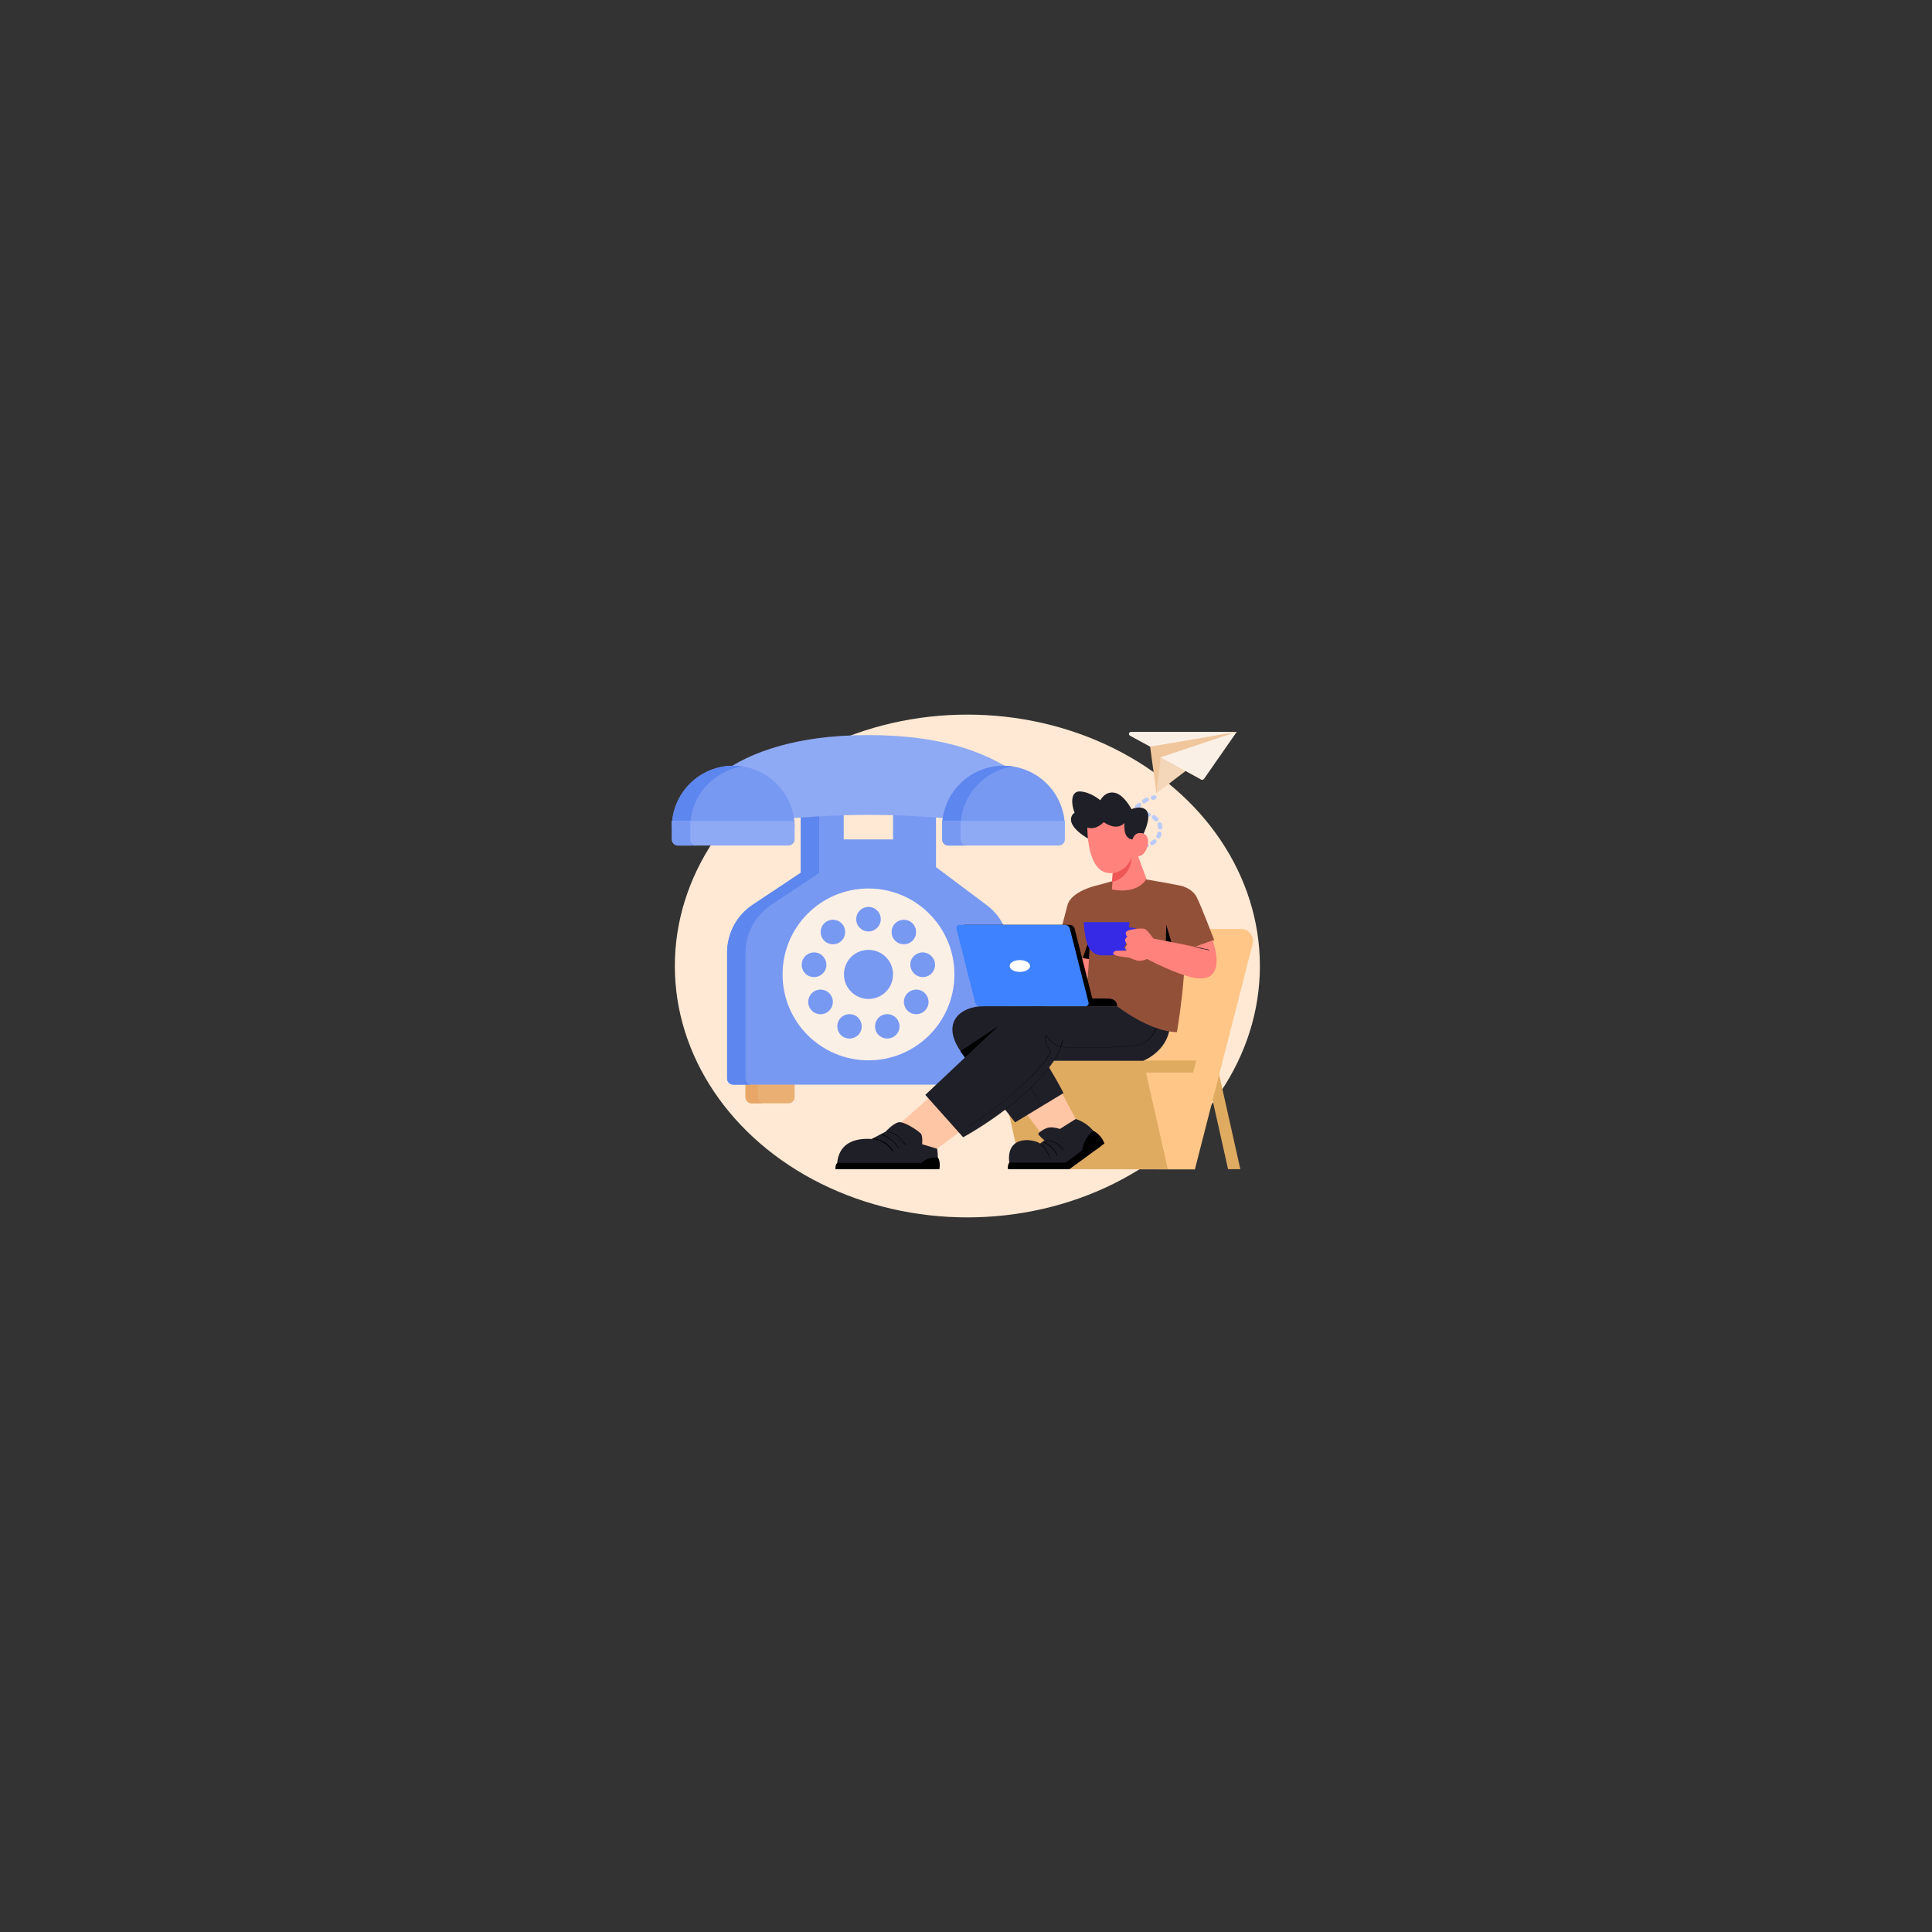 <?xml version="1.0" encoding="utf-8"?>
<svg xmlns="http://www.w3.org/2000/svg" id="Layer_1" style="enable-background:new 0 0 850 850" version="1.1" viewBox="0 0 850 850" x="0" y="0">
  <rect x="0" y="0" width="850" height="850" fill="#333333" stroke="none"/>
  <g>
    <g>
      <ellipse cx="425.6" cy="425" rx="128.7" ry="110.6" style="fill:#ffe9d4"/>
    </g>
    <g>
      <g>
        <g>
          <path d="M346.9,471.9h-16.2c-1.5,0-2.7,1.2-2.7,2.7v8.1c0,1.5,1.2,2.7,2.7,2.7h16.2c1.5,0,2.7-1.2,2.7-2.7v-8.1&#xD;&#xA;					C349.6,473.1,348.4,471.9,346.9,471.9z" style="fill:#eaaf73"/>
        </g>
        <g>
          <path d="M333.4,482.7v-8.1c0-1.5,1.2-2.7,2.7-2.7h-5.4c-1.5,0-2.7,1.2-2.7,2.7v8.1c0,1.5,1.2,2.7,2.7,2.7h5.4&#xD;&#xA;					C334.7,485.4,333.4,484.2,333.4,482.7z" style="fill:#e8a766"/>
        </g>
        <g>
          <path d="M433.4,471.9h-16.2c-1.5,0-2.7,1.2-2.7,2.7v8.1c0,1.5,1.2,2.7,2.7,2.7h16.2c1.5,0,2.7-1.2,2.7-2.7v-8.1&#xD;&#xA;					C436.1,473.1,434.9,471.9,433.4,471.9z" style="fill:#eaaf73"/>
        </g>
        <g>
          <path d="M419.9,482.7v-8.1c0-1.5,1.2-2.7,2.7-2.7h-5.4c-1.5,0-2.7,1.2-2.7,2.7v8.1c0,1.5,1.2,2.7,2.7,2.7h5.4&#xD;&#xA;					C421.1,485.4,419.9,484.2,419.9,482.7z" style="fill:#e8a766"/>
        </g>
        <g>
          <path d="M434.1,398.2l-22.3-16.7v-31.1c0-1.5-1.2-2.7-2.7-2.7h-13.5c-1.5,0-2.7,1.2-2.7,2.7v18.9h-21.7v-18.9&#xD;&#xA;					c0-1.5-1.2-2.7-2.7-2.7H355c-1.5,0-2.7,1.2-2.7,2.7V384l-21.2,14.1c-7,4.7-11.2,12.5-11.2,21v55.4c0,1.5,1.2,2.7,2.7,2.7h118.8&#xD;&#xA;					c1.5,0,2.7-1.2,2.7-2.7v-56.2C444.2,410.4,440.4,402.9,434.1,398.2z" style="fill:#7899f2"/>
        </g>
        <g>
          <path d="M328,474.6v-55.4c0-8.5,4.2-16.3,11.2-21l21.2-14.1v-33.7c0-1.5,1.2-2.7,2.7-2.7H355&#xD;&#xA;					c-1.5,0-2.7,1.2-2.7,2.7V384l-21.2,14.1c-7,4.7-11.2,12.5-11.2,21v55.4c0,1.5,1.2,2.7,2.7,2.7h8.1&#xD;&#xA;					C329.3,477.3,328,476.1,328,474.6z" style="fill:#5e86ef"/>
        </g>
        <g>
          <path d="M382.1,390.9c-20.9,0-37.8,16.9-37.8,37.8s16.9,37.8,37.8,37.8s37.8-16.9,37.8-37.8&#xD;&#xA;					S402.9,390.9,382.1,390.9z M382.1,399c3,0,5.4,2.4,5.4,5.4s-2.4,5.4-5.4,5.4s-5.4-2.4-5.4-5.4S379.1,399,382.1,399z&#xD;&#xA;					 M352.8,423.5c0.5-2.9,3.3-4.9,6.3-4.4c2.9,0.5,4.9,3.3,4.4,6.3c-0.5,2.9-3.3,4.9-6.3,4.4C354.2,429.3,352.3,426.5,352.8,423.5z&#xD;&#xA;					 M363.7,445.5c-2.6,1.5-5.9,0.6-7.4-2s-0.6-5.9,2-7.4s5.9-0.6,7.4,2S366.3,444,363.7,445.5z M362.3,413.5&#xD;&#xA;					c-1.9-2.3-1.6-5.7,0.7-7.6c2.3-1.9,5.7-1.6,7.6,0.7c1.9,2.3,1.6,5.7-0.7,7.6C367.6,416.1,364.2,415.8,362.3,413.5z M378.8,453.4&#xD;&#xA;					c-1,2.8-4.1,4.2-6.9,3.2s-4.2-4.1-3.2-6.9s4.1-4.2,6.9-3.2C378.4,447.5,379.8,450.6,378.8,453.4z M371.3,428.7&#xD;&#xA;					c0-6,4.8-10.8,10.8-10.8s10.8,4.8,10.8,10.8s-4.8,10.8-10.8,10.8C376.1,439.5,371.3,434.6,371.3,428.7z M392.2,456.6&#xD;&#xA;					c-2.8,1-5.9-0.4-6.9-3.2c-1-2.8,0.4-5.9,3.2-6.9c2.8-1,5.9,0.4,6.9,3.2C396.5,452.5,395,455.6,392.2,456.6z M394.2,414.2&#xD;&#xA;					c-2.3-1.9-2.6-5.3-0.7-7.6c1.9-2.3,5.3-2.6,7.6-0.7c2.3,1.9,2.6,5.3,0.7,7.6C399.9,415.8,396.5,416.1,394.2,414.2z M407.8,443.5&#xD;&#xA;					c-1.5,2.6-4.8,3.5-7.4,2s-3.5-4.8-2-7.4s4.8-3.5,7.4-2S409.3,441,407.8,443.5z M406.9,429.8c-2.9,0.5-5.7-1.4-6.3-4.4&#xD;&#xA;					s1.4-5.7,4.4-6.3c2.9-0.5,5.7,1.4,6.3,4.4C411.8,426.5,409.9,429.3,406.9,429.8z" style="fill:#fbf0e6"/>
        </g>
        <g>
          <path d="M465.7,363.1c-0.1-0.4-3.1-10.4-15.1-20.2c-6.9-5.7-15.5-10.2-25.4-13.5c-12.3-4-26.8-6-43.1-6&#xD;&#xA;					c-16.3,0-30.8,2-43.1,6c-10,3.2-18.5,7.8-25.4,13.5c-12,9.9-14.9,19.8-15.1,20.2c-0.3,0.9,0,1.9,0.6,2.6s1.6,1,2.5,0.8&#xD;&#xA;					c0.4-0.1,38-8,80.5-8s80.1,8,80.5,8c0.2,0,0.4,0.1,0.6,0.1c0.7,0,1.5-0.3,2-0.9C465.7,365,465.9,364,465.7,363.1z" style="fill:#8faaf4"/>
        </g>
        <g>
          <path d="M441.5,336.9c-14.9,0-27,12.1-27,27c0,1.5,1.2,2.7,2.7,2.7h48.6c1.5,0,2.7-1.2,2.7-2.7&#xD;&#xA;					C468.5,349,456.4,336.9,441.5,336.9z" style="fill:#7899f2"/>
        </g>
        <g>
          <path d="M422.6,363.9c0-13.5,10-24.7,23-26.7c-1.3-0.2-2.7-0.3-4.1-0.3c-14.9,0-27,12.1-27,27&#xD;&#xA;					c0,1.5,1.2,2.7,2.7,2.7h8.1C423.8,366.6,422.6,365.4,422.6,363.9z" style="fill:#5e86ef"/>
        </g>
        <g>
          <path d="M468.5,361.2h-54v8.1c0,1.5,1.2,2.7,2.7,2.7h48.6c1.5,0,2.7-1.2,2.7-2.7L468.5,361.2L468.5,361.2z" style="fill:#8faaf4"/>
        </g>
        <g>
          <g>
            <path d="M422.6,369.3v-8.1h-8.1v8.1c0,1.5,1.2,2.7,2.7,2.7h8.1C423.8,372,422.6,370.8,422.6,369.3z" style="fill:#7899f2"/>
          </g>
          <g>
            <path d="M322.6,336.9c-14.9,0-27,12.1-27,27c0,1.5,1.2,2.7,2.7,2.7h48.6c1.5,0,2.7-1.2,2.7-2.7&#xD;&#xA;						C349.6,349,337.5,336.9,322.6,336.9z" style="fill:#7899f2"/>
          </g>
        </g>
        <g>
          <path d="M303.7,363.9c0-13.5,10-24.7,23-26.7c-1.3-0.2-2.7-0.3-4.1-0.3c-14.9,0-27,12.1-27,27&#xD;&#xA;					c0,1.5,1.2,2.7,2.7,2.7h8.1C304.9,366.6,303.7,365.4,303.7,363.9z" style="fill:#5e86ef"/>
        </g>
        <g>
          <path d="M349.6,361.2h-54v8.1c0,1.5,1.2,2.7,2.7,2.7h48.6c1.5,0,2.7-1.2,2.7-2.7L349.6,361.2L349.6,361.2z" style="fill:#8faaf4"/>
        </g>
        <g>
          <path d="M303.7,369.3v-8.1h-8.1v8.1c0,1.5,1.2,2.7,2.7,2.7h8.1C304.9,372,303.7,370.8,303.7,369.3z" style="fill:#7899f2"/>
        </g>
      </g>
    </g>
    <g>
      <g>
        <g>
          <polygon points="508.8 349 506 328.5 519 323.9 544.1 322 518.1 335.9" style="fill:#f0c69c"/>
        </g>
        <g>
          <polygon points="510.6 333.2 508.8 349 544.1 322" style="fill:#f4d6b8"/>
        </g>
        <g>
          <g>
            <path d="M510.6,333.2l17.9,9.8c0.4,0.2,0.9,0.1,1.2-0.3l14.4-20.7L510.6,333.2z" style="fill:#fbf0e6"/>
          </g>
          <g>
            <path d="M506,328.5l-8.8-4.8c-0.9-0.5-0.5-1.7,0.4-1.7h46.5L506,328.5z" style="fill:#fbf0e6"/>
          </g>
        </g>
        <g>
          <g>
            <path d="M500.6,358.8c-0.5,0-0.9-0.4-0.9-0.9s0.4-1,0.9-1c0.2,0,0.5,0,0.7,0l0,0c0.5,0,0.9,0.4,0.9,0.9&#xD;&#xA;						s-0.4,0.9-0.9,0.9C501.1,358.7,500.9,358.7,500.6,358.8L500.6,358.8z" style="fill:#bacbf8"/>
          </g>
          <g>
            <path d="M505.3,359.3c-0.1,0-0.2,0-0.3,0c-0.4-0.1-0.8-0.2-1.2-0.3c-0.5-0.1-0.8-0.6-0.7-1.1s0.6-0.8,1.1-0.7&#xD;&#xA;						c0.5,0.1,1,0.2,1.4,0.4c0.5,0.2,0.8,0.7,0.6,1.2C506,359.1,505.7,359.3,505.3,359.3z" style="fill:#bacbf8"/>
          </g>
          <g>
            <path d="M503.1,373.1c-0.5,0-0.9-0.4-0.9-0.9s0.4-0.9,0.9-1h0.1c0.4,0,0.8-0.1,1.1-0.2c0.5-0.1,1,0.2,1.1,0.7&#xD;&#xA;						s-0.2,1-0.7,1.1s-0.9,0.2-1.4,0.2C503.2,373.1,503.2,373.1,503.1,373.1L503.1,373.1z M500.4,372.7c-0.1,0-0.2,0-0.3-0.1&#xD;&#xA;						c-0.5-0.2-0.9-0.4-1.4-0.7c-0.4-0.3-0.6-0.8-0.3-1.3c0.3-0.4,0.8-0.6,1.3-0.3c0.3,0.2,0.7,0.4,1.1,0.5s0.7,0.6,0.6,1&#xD;&#xA;						C501.3,372.4,500.9,372.7,500.4,372.7z M506.9,371.9c-0.4,0-0.8-0.3-0.9-0.7c-0.1-0.4,0.1-0.8,0.4-1s0.6-0.5,0.9-0.7&#xD;&#xA;						c0.4-0.4,1-0.3,1.3,0c0.4,0.4,0.3,1,0,1.3c-0.4,0.4-0.8,0.7-1.2,0.9C507.3,371.9,507.1,371.9,506.9,371.9z M497.2,370.4&#xD;&#xA;						c-0.3,0-0.6-0.1-0.7-0.4c-0.3-0.4-0.6-0.8-0.8-1.3c-0.2-0.5-0.1-1,0.4-1.3c0.5-0.2,1-0.1,1.3,0.4c0.2,0.4,0.4,0.7,0.6,1&#xD;&#xA;						C498.4,369.5,498,370.4,497.2,370.4z M509.6,368.9c-0.7,0-1.1-0.7-0.8-1.3c0.2-0.4,0.3-0.7,0.4-1.1c0.1-0.5,0.7-0.8,1.2-0.6&#xD;&#xA;						c0.5,0.1,0.8,0.7,0.6,1.2c-0.1,0.5-0.3,1-0.5,1.4C510.3,368.7,509.9,368.9,509.6,368.9z M495.6,366.7c-0.4,0-0.8-0.3-0.9-0.8&#xD;&#xA;						s-0.1-1-0.1-1.5s0.4-0.9,0.9-1c0.5,0,0.9,0.4,1,0.9c0,0.4,0,0.8,0.1,1.2C496.6,366.2,496.2,366.7,495.6,366.7z M510.4,365&#xD;&#xA;						c-0.5,0-0.9-0.4-0.9-0.9c0-0.4-0.1-0.8-0.2-1.1c-0.2-0.5,0.1-1,0.6-1.2s1,0.1,1.2,0.6s0.2,1,0.3,1.5&#xD;&#xA;						C511.3,364.5,510.9,365,510.4,365z M495.8,362.7c-0.6,0-1.1-0.6-0.9-1.2c0.1-0.4,0.3-0.9,0.5-1.4s0.7-0.7,1.2-0.5&#xD;&#xA;						s0.7,0.7,0.5,1.2s-0.3,0.9-0.4,1.2C496.6,362.4,496.2,362.7,495.8,362.7z M508.7,361.4c-0.2,0-0.5-0.1-0.7-0.3&#xD;&#xA;						c-0.3-0.3-0.6-0.5-0.9-0.8c-0.4-0.3-0.5-0.9-0.2-1.3s0.9-0.5,1.3-0.2s0.8,0.6,1.2,1c0.4,0.4,0.3,1,0,1.3&#xD;&#xA;						C509.2,361.3,509,361.4,508.7,361.4z M497.5,359c-0.7,0-1.2-0.8-0.8-1.4c0.3-0.4,0.5-0.8,0.8-1.2c0.3-0.4,0.9-0.5,1.3-0.2&#xD;&#xA;						s0.5,0.9,0.2,1.3c-0.3,0.3-0.5,0.7-0.7,1C498.1,358.9,497.8,359,497.5,359z M500.2,355.9c-0.8,0-1.2-1-0.6-1.6&#xD;&#xA;						c0.3-0.3,0.7-0.6,1.1-0.9s1-0.3,1.3,0.2c0.3,0.4,0.3,1-0.2,1.3c-0.3,0.3-0.7,0.5-1,0.8C500.6,355.8,500.4,355.9,500.2,355.9z&#xD;&#xA;						 M503.4,353.5c-0.4,0-0.8-0.3-0.9-0.7c-0.1-0.4,0.1-0.9,0.4-1.1c0.4-0.2,0.8-0.5,1.3-0.7s1,0,1.2,0.4c0.2,0.5,0,1-0.4,1.2&#xD;&#xA;						s-0.8,0.4-1.1,0.6C503.7,353.5,503.6,353.5,503.4,353.5z" style="fill:#bacbf8"/>
          </g>
          <g>
            <path d="M507.2,351.9c-0.5,0-0.9-0.4-0.9-0.8c-0.1-0.4,0.2-0.9,0.7-1c0.2-0.1,0.5-0.1,0.7-0.2&#xD;&#xA;						c0.5-0.1,1,0.2,1.1,0.7s-0.2,1-0.7,1.1c-0.2,0.1-0.4,0.1-0.6,0.2C507.3,351.9,507.2,351.9,507.2,351.9z" style="fill:#bacbf8"/>
          </g>
          <g>
            <path d="M488.3,381.5c-0.3,0-0.7-0.2-0.8-0.5c-0.1-0.2-0.2-0.4-0.3-0.7c-0.2-0.5,0-1,0.4-1.2c0.5-0.2,1,0,1.2,0.4&#xD;&#xA;						c0.1,0.2,0.2,0.4,0.3,0.6C489.4,380.7,489,381.5,488.3,381.5z" style="fill:#bacbf8"/>
          </g>
          <g>
            <path d="M487.1,378.4c-0.4,0-0.8-0.3-0.9-0.7c-0.1-0.4-0.2-0.9-0.3-1.3c-0.1-0.5,0.2-1,0.7-1.1s1,0.2,1.1,0.7&#xD;&#xA;						c0.1,0.4,0.2,0.8,0.3,1.2C488.1,377.8,487.7,378.4,487.1,378.4z" style="fill:#bacbf8"/>
          </g>
          <g>
            <path d="M486.5,374.6c-0.5,0-0.9-0.4-0.9-0.9c0-0.1,0-0.2,0-0.4c0-0.3,0-0.7,0-1c0-0.5,0.5-0.9,1-0.9&#xD;&#xA;						s0.9,0.5,0.9,1c0,0.3,0,0.6,0,0.9c0,0.1,0,0.2,0,0.3C487.4,374.1,487,374.5,486.5,374.6L486.5,374.6z M486.9,370.7&#xD;&#xA;						c-0.6,0-1-0.6-0.9-1.1c0.1-0.4,0.2-0.9,0.4-1.3c0.2-0.5,0.7-0.8,1.2-0.6c0.5,0.2,0.8,0.7,0.6,1.2c-0.1,0.4-0.2,0.8-0.3,1.2&#xD;&#xA;						C487.7,370.4,487.3,370.7,486.9,370.7z M488.3,367c-0.7,0-1.1-0.7-0.8-1.4c0.2-0.4,0.4-0.8,0.7-1.2c0.3-0.4,0.8-0.6,1.3-0.3&#xD;&#xA;						c0.4,0.3,0.6,0.8,0.3,1.3c-0.2,0.3-0.4,0.7-0.6,1.1C488.9,366.8,488.6,367,488.3,367z M490.4,363.8c-0.8,0-1.2-1-0.7-1.5&#xD;&#xA;						c0.2-0.3,0.5-0.5,0.7-0.7c0.1-0.1,0.2-0.2,0.3-0.3c0.4-0.4,1-0.3,1.3,0c0.4,0.4,0.3,1,0,1.3c-0.1,0.1-0.2,0.2-0.2,0.2&#xD;&#xA;						c-0.2,0.2-0.4,0.4-0.6,0.7C491,363.7,490.7,363.8,490.4,363.8z" style="fill:#bacbf8"/>
          </g>
          <g>
            <path d="M493.4,361.2c-0.3,0-0.6-0.1-0.8-0.4c-0.3-0.4-0.2-1,0.3-1.3c0.2-0.1,0.4-0.3,0.6-0.4&#xD;&#xA;						c0.4-0.3,1-0.1,1.3,0.3s0.1,1-0.3,1.3c-0.2,0.1-0.4,0.2-0.6,0.3C493.7,361.2,493.6,361.2,493.4,361.2z" style="fill:#bacbf8"/>
          </g>
        </g>
      </g>
    </g>
    <g>
      <g>
        <g>
          <polygon points="545.7 514.4 535 466.6 529.6 466.6 540.3 514.4" style="fill:#dfab61"/>
        </g>
        <g>
          <path d="M456.9,514.4l24.9-97.5c1.2-4.9,5.6-8.2,10.6-8.2H546c3.5,0,6,3.3,5.1,6.6l-25.4,99.2" style="fill:#ffc687"/>
        </g>
        <g>
          <polyline points="449.4 514.4 438.6 466.6 503 466.6 513.8 514.4" style="fill:#dfab61"/>
        </g>
        <g>
          <polygon points="526.3 466.6 524.9 471.9 494.1 471.9 494.1 466.6" style="fill:#dfab61"/>
        </g>
      </g>
      <g>
        <g>
          <path d="M409.4,482.4L391.7,498l20,7.8l12.1-9C423.8,496.7,416.5,482.6,409.4,482.4z" style="fill:#ffc6a5"/>
        </g>
        <g>
          <path d="M449.1,486.9l11.3,14.7l13.4-8.3l-9.2-17.3C464.6,476.1,450.2,479.6,449.1,486.9z" style="fill:#ffc6a5"/>
        </g>
        <g>
          <g>
            <path d="M473.3,492.3l-7,4.4c0,0-2.1-0.8-4.3-0.7c-2.2,0.1-5,2.3-5.2,2.8s2.7,2.9,2.7,2.9l-1.9,1.4&#xD;&#xA;						c-3-2.2-16.9-4.2-13,11.3h25.8l14-10.2C484.4,504.2,482.8,495.5,473.3,492.3z" style="fill:#1f1f28"/>
          </g>
          <g>
            <path d="M485.9,503.1l-15.5,11.3h-26.9c-0.3-1.1,0.1-2.3,0.5-2.9h24.9l7.2-5.4c0.6-3.4,2-6.4,4.9-8.6&#xD;&#xA;						C484.8,499.4,485.9,503.1,485.9,503.1z"/>
          </g>
          <g>
            <path d="M462.3,510.2C462.3,510.2,462.3,510.1,462.3,510.2c-0.1-0.1-1.7-4.7-4.6-6.7v-0.1c0,0,0.1-0.1,0.1,0&#xD;&#xA;						c0,0,2.7,0.9,7.1,4.9c-0.4-1-2.1-4.2-5.9-5.7c0,0-0.1-0.1,0-0.1c0,0,0-0.1,0.1-0.1c0,0,4.3,0.3,8.4,3.2c-0.8-1-3.2-3.6-7.3-3.9&#xD;&#xA;						c0,0-0.1,0-0.1-0.1c0,0,0-0.1,0.1-0.1c5.2,0.3,7.7,4.3,7.7,4.3v0.1h-0.1c-3.4-2.5-6.9-3.2-8.2-3.4c4.2,1.9,5.6,5.8,5.6,5.9v0.1&#xD;&#xA;						h-0.1c-3.4-3.1-5.7-4.4-6.7-4.9C460.9,505.8,462.4,510,462.3,510.2C462.4,510.1,462.4,510.2,462.3,510.2L462.3,510.2z"/>
          </g>
        </g>
        <g>
          <path d="M467.1,417.3l-3.8,10.7l-19.7,8.6l3.3,8.9c0,0,26.8-8.4,28.1-9.4c1.3-1,6.6-14.4,6.6-14.4L467.1,417.3z" style="fill:#ff827c"/>
        </g>
        <g>
          <path d="M460.1,442.7h-27.6c-9.2,0-18.9,6.6-9.9,19.8c4.3,6.3,24,31.3,24,31.3l21.3-12.9c0,0-9-18.1-19.8-29&#xD;&#xA;					L460.1,442.7z" style="fill:#1f1f28"/>
        </g>
        <g>
          <path d="M457.8,485.7C457.7,485.7,457.7,485.7,457.8,485.7c-5.1-8.5-14.1-21-14.2-21.1v-0.1h0.1c0.1,0.1,9.1,12.6,14.1,21.1&#xD;&#xA;					C457.9,485.6,457.8,485.7,457.8,485.7L457.8,485.7z"/>
        </g>
        <g>
          <path d="M439.4,451.3L426.6,468c-1.8-2.3-3.2-4.3-4.1-5.5L439.4,451.3z"/>
        </g>
        <g>
          <path d="M520.8,390.1c-1-0.6-16.6-3.2-16.6-3.2l-14.9,0.8l-6.5,1.8c0,0-11.6,2.4-13.2,8.9&#xD;&#xA;					c-1.3,5.1-5.5,21.1-5.5,21.1l15,2.5c-0.5,9.9-2.3,20.8-2.3,20.8h37.1c0,0,6.4-19.9,6.8-27.9&#xD;&#xA;					C521.9,403.6,521.4,392.2,520.8,390.1z" style="fill:#935038"/>
        </g>
        <g>
          <path d="M479.1,421.9c0,0,0.4-7.1,0.4-9.5l-3.1,9.1L479.1,421.9z"/>
        </g>
        <g>
          <g>
            <path d="M480.9,359.3c0,0-7.2-3.9-9.1-0.8c-3.3,5.3,7.9,11,7.9,11L480.9,359.3z" style="fill:#1f1f28"/>
          </g>
          <g>
            <path d="M500,374.8c0.7-2.3,1.1-4.9,0.9-7.5c-1.1-14.9-22.5-13.5-22.5-2.8c0,0-0.2,18,8.7,19.5&#xD;&#xA;						c0.9,0.2,1.8,0.2,2.6,0.1l-0.5,7.2c0,0,10.6,2.7,15.2-4.6L500,374.8z" style="fill:#ff827c"/>
          </g>
          <g>
            <path d="M477.3,363.6c4.4,2.5,8.3-1.9,8.3-1.9s5.4,4.2,9.1,0.4c0,0-0.3,3.4,0.7,5.3c1.9,3.5,6.7,1.4,6.7,1.4&#xD;&#xA;						s4.9-8.7,2.4-12.1c-2.1-2.7-6.7-0.7-6.7-0.7s-3.2-6.3-7.3-7.2c-4.4-0.9-6.4,3.3-6.4,3.3s-4.2-3.7-9-3.9&#xD;&#xA;						C468.9,348.1,472.2,360.8,477.3,363.6z" style="fill:#1f1f28"/>
          </g>
          <g>
            <path d="M501.2,366.5c6.8-0.5,3.6,11.2-1,10.1C496.7,375.7,497.1,366.7,501.2,366.5z" style="fill:#ff827c"/>
          </g>
          <g>
            <path d="M489.5,384.2c0,0,6.4-0.7,8.3-7.2c0,0,0.5,8.6-8.6,11.1L489.5,384.2z" style="fill:#ef5656"/>
          </g>
        </g>
        <g>
          <path d="M513.8,442.7h-58.7c-4.3,0-8.4,1.6-11.5,4.6l-36.5,34.4l16.6,18.6c0,0,27.2-14.6,39.9-33.6H503&#xD;&#xA;					C503,466.6,519,460.8,513.8,442.7z" style="fill:#1f1f28"/>
        </g>
        <g>
          <path d="M426.1,495.3L426.1,495.3c-0.1-0.1-0.1-0.1,0-0.1c6.9-3.9,15.5-10.3,22.9-17.1c7.3-6.7,12.2-12.5,13.1-15.6&#xD;&#xA;					c-1.1-1.6-3.2-4.7-1.9-7.2c0,0,0,0,0.1,0l0,0h0.1c2.3,4.4,6.2,5.3,6.2,5.3c0.2,0,24.6,0.8,33.5-0.8c8.9-1.6,9.9-12.9,10-13&#xD;&#xA;					c0,0,0-0.1,0.1-0.1c0,0,0.1,0,0.1,0.1c0,0-0.3,2.9-1.6,5.9c-1.3,2.8-3.8,6.3-8.5,7.2c-8.9,1.6-33.3,0.8-33.6,0.8&#xD;&#xA;					c-0.1,0-4-0.9-6.3-5.2c-1.1,2.5,0.8,5.3,2,7c0,0,0,0,0,0.1C460.2,469.2,440.6,487.1,426.1,495.3L426.1,495.3z"/>
        </g>
        <g>
          <path d="M423.8,500.3C423.7,500.3,423.7,500.3,423.8,500.3c-0.1-0.1-0.1-0.1,0-0.1s6.9-3.7,15.2-9.7&#xD;&#xA;					c7.6-5.5,18.1-14.1,24.7-23.9c0,0,2.6-4.1,3.7-8.9l0.1-0.1l0.1,0.1c-1.1,4.8-3.7,8.9-3.8,8.9c-6.6,9.8-17.1,18.5-24.8,24&#xD;&#xA;					C430.7,496.6,423.9,500.3,423.8,500.3L423.8,500.3z"/>
        </g>
        <g>
          <g>
            <path d="M463.7,442.7h27.8l0,0c0-1.5-0.8-3.4-4.2-3.4h-23.6L463.7,442.7L463.7,442.7z"/>
          </g>
          <g>
            <path d="M433.3,442.7h46.4c0.9,0,1.6-0.8,1.3-1.7l-8.2-32.4c-0.3-1-1.1-1.7-2.2-1.7h-46.4c-0.9,0-1.6,0.8-1.3,1.7l8.2,32.4&#xD;&#xA;						C431.4,442,432.3,442.7,433.3,442.7z"/>
          </g>
          <g>
            <path d="M431.2,442.7h46.4c0.9,0,1.6-0.8,1.3-1.7l-8.2-32.4c-0.3-1-1.1-1.7-2.2-1.7h-46.4c-0.9,0-1.6,0.8-1.3,1.7&#xD;&#xA;						L429,441C429.3,442,430.1,442.7,431.2,442.7z" style="fill:#3e82ff"/>
          </g>
          <g>
            <path d="M453.2,425c0,1.4-2,2.6-4.5,2.6s-4.5-1.1-4.5-2.6s2-2.6,4.5-2.6S453.2,423.6,453.2,425z" style="fill:#fff"/>
          </g>
        </g>
        <g>
          <path d="M491.5,442.7c0,0,14.2,11.2,26.3,11.4c0,0,4.8-27.2,3.4-46.8" style="fill:#935038"/>
        </g>
        <g>
          <g>
            <path d="M389.6,497.9c0,0,3.1-3.4,5.5-4.1c2.4-0.8,9,3.8,10,4.9s0.6,4.7,0.6,4.7l6.6,2c0,0,1.2,6.3-1.3,9h-42.6&#xD;&#xA;						c0,0-2.3-14.4,15.1-13.3L389.6,497.9z" style="fill:#1f1f28"/>
          </g>
          <g>
            <path d="M412.6,509.2c1.1,1.5,0.9,4,0.7,5.2h-45.7c0,0-0.3-1.9,0.8-2.8h36.9C407.1,510,409.5,509.2,412.6,509.2z"/>
          </g>
          <g>
            <path d="M392.8,506.9C392.7,506.9,392.7,506.9,392.8,506.9c-3-5.4-8.8-5.7-8.8-5.7s-0.1,0-0.1-0.1c0,0,0-0.1,0.1-0.1&#xD;&#xA;						s5.2-1.5,11.2,4.1c-0.7-1.2-3.1-4.5-7.4-5.8c0,0-0.1,0-0.1-0.1c0,0,0-0.1,0.1-0.1c0,0,4.3-0.1,10.4,4.3&#xD;&#xA;						c-0.7-1.1-3.5-4.8-8.1-5.5c0,0-0.1,0-0.1-0.1s0-0.1,0.1-0.1c5.5,0.8,8.3,5.8,8.4,5.9v0.1h-0.1c-4.9-3.7-8.7-4.4-10-4.5&#xD;&#xA;						c5,1.8,7.2,6.1,7.2,6.1v0.1h-0.1c-5-4.9-9.5-4.7-10.9-4.5c1.5,0.2,6,1.2,8.4,5.7C392.8,506.8,392.8,506.8,392.8,506.9&#xD;&#xA;						L392.8,506.9z"/>
          </g>
        </g>
        <g>
          <path d="M520.8,390.1c0,0,3.8,1.1,5.6,4.4c1.9,3.6,7.8,19.1,7.8,19.1l-18.8,6.7c0,0-5.4-14.4-5.4-20.1&#xD;&#xA;					C510,394.5,512.6,387.5,520.8,390.1z" style="fill:#935038"/>
        </g>
        <g>
          <polyline points="516.2 417.4 513.1 406.8 512.8 418.3"/>
        </g>
        <g>
          <path d="M476.8,405.7c0,0,0.3,7.6,2.2,11.1c1.2,2.2,3.4,3.5,5.6,3.5h1.5h1.5h1.5c2.3,0,4.4-1.3,5.6-3.5&#xD;&#xA;					c1.9-3.5,2.2-11.1,2.2-11.1H476.8z" style="fill:#372ae6"/>
        </g>
        <g>
          <path d="M493.2,418.2v-0.9c4.8,0,6.6-2,7.2-3.1c0.7-1.2,0.7-2.6,0.1-3.7c-1.5-2.5-5.6-1.1-5.6-1.1l-0.3-0.9&#xD;&#xA;					c0.2-0.1,4.8-1.6,6.7,1.5c0.8,1.3,0.8,3.1,0,4.6C500.5,415.9,498.4,418.2,493.2,418.2z" style="fill:#372ae6"/>
        </g>
        <g>
          <path d="M533.5,413.8l-7.8,2.8c-6.7-1.5-12-2.4-18.3-3.7c0-0.1-2.4-3.4-3.5-4.1s-7.3,0-8.4,1.1&#xD;&#xA;					c-0.4,0.3-0.2,1.8,0.5,2.2c0,0-1,0.7-1,1.5s0.9,2,0.9,2s-0.9,0.9-0.8,1.6c0,0.4,0.4,0.7,0.6,1.1c-2,0-4-0.1-4.6,0&#xD;&#xA;					c-1,0.1-1.8,1.2-1,1.7c1.1,0.8,6.6,1.3,6.6,1.3l0,0c1.2,0.5,3.2,1.3,4.1,1.4c0.8,0.1,2.6-0.1,3.8-0.8c4.6,2.4,17.2,8.6,23.6,8.6&#xD;&#xA;					C539.9,430.4,533.5,413.8,533.5,413.8z" style="fill:#ff827c"/>
        </g>
        <g>
          <path d="M532,418.1L532,418.1c-1.6-0.3-6.1-1.4-6.1-1.4s-0.1,0-0.1-0.1c0,0,0-0.1,0.1-0.1c0,0,4.5,1,6.1,1.4&#xD;&#xA;					C532.1,417.9,532.1,418,532,418.1C532.1,418.1,532.1,418.1,532,418.1z"/>
        </g>
      </g>
    </g>
  </g>
</svg>